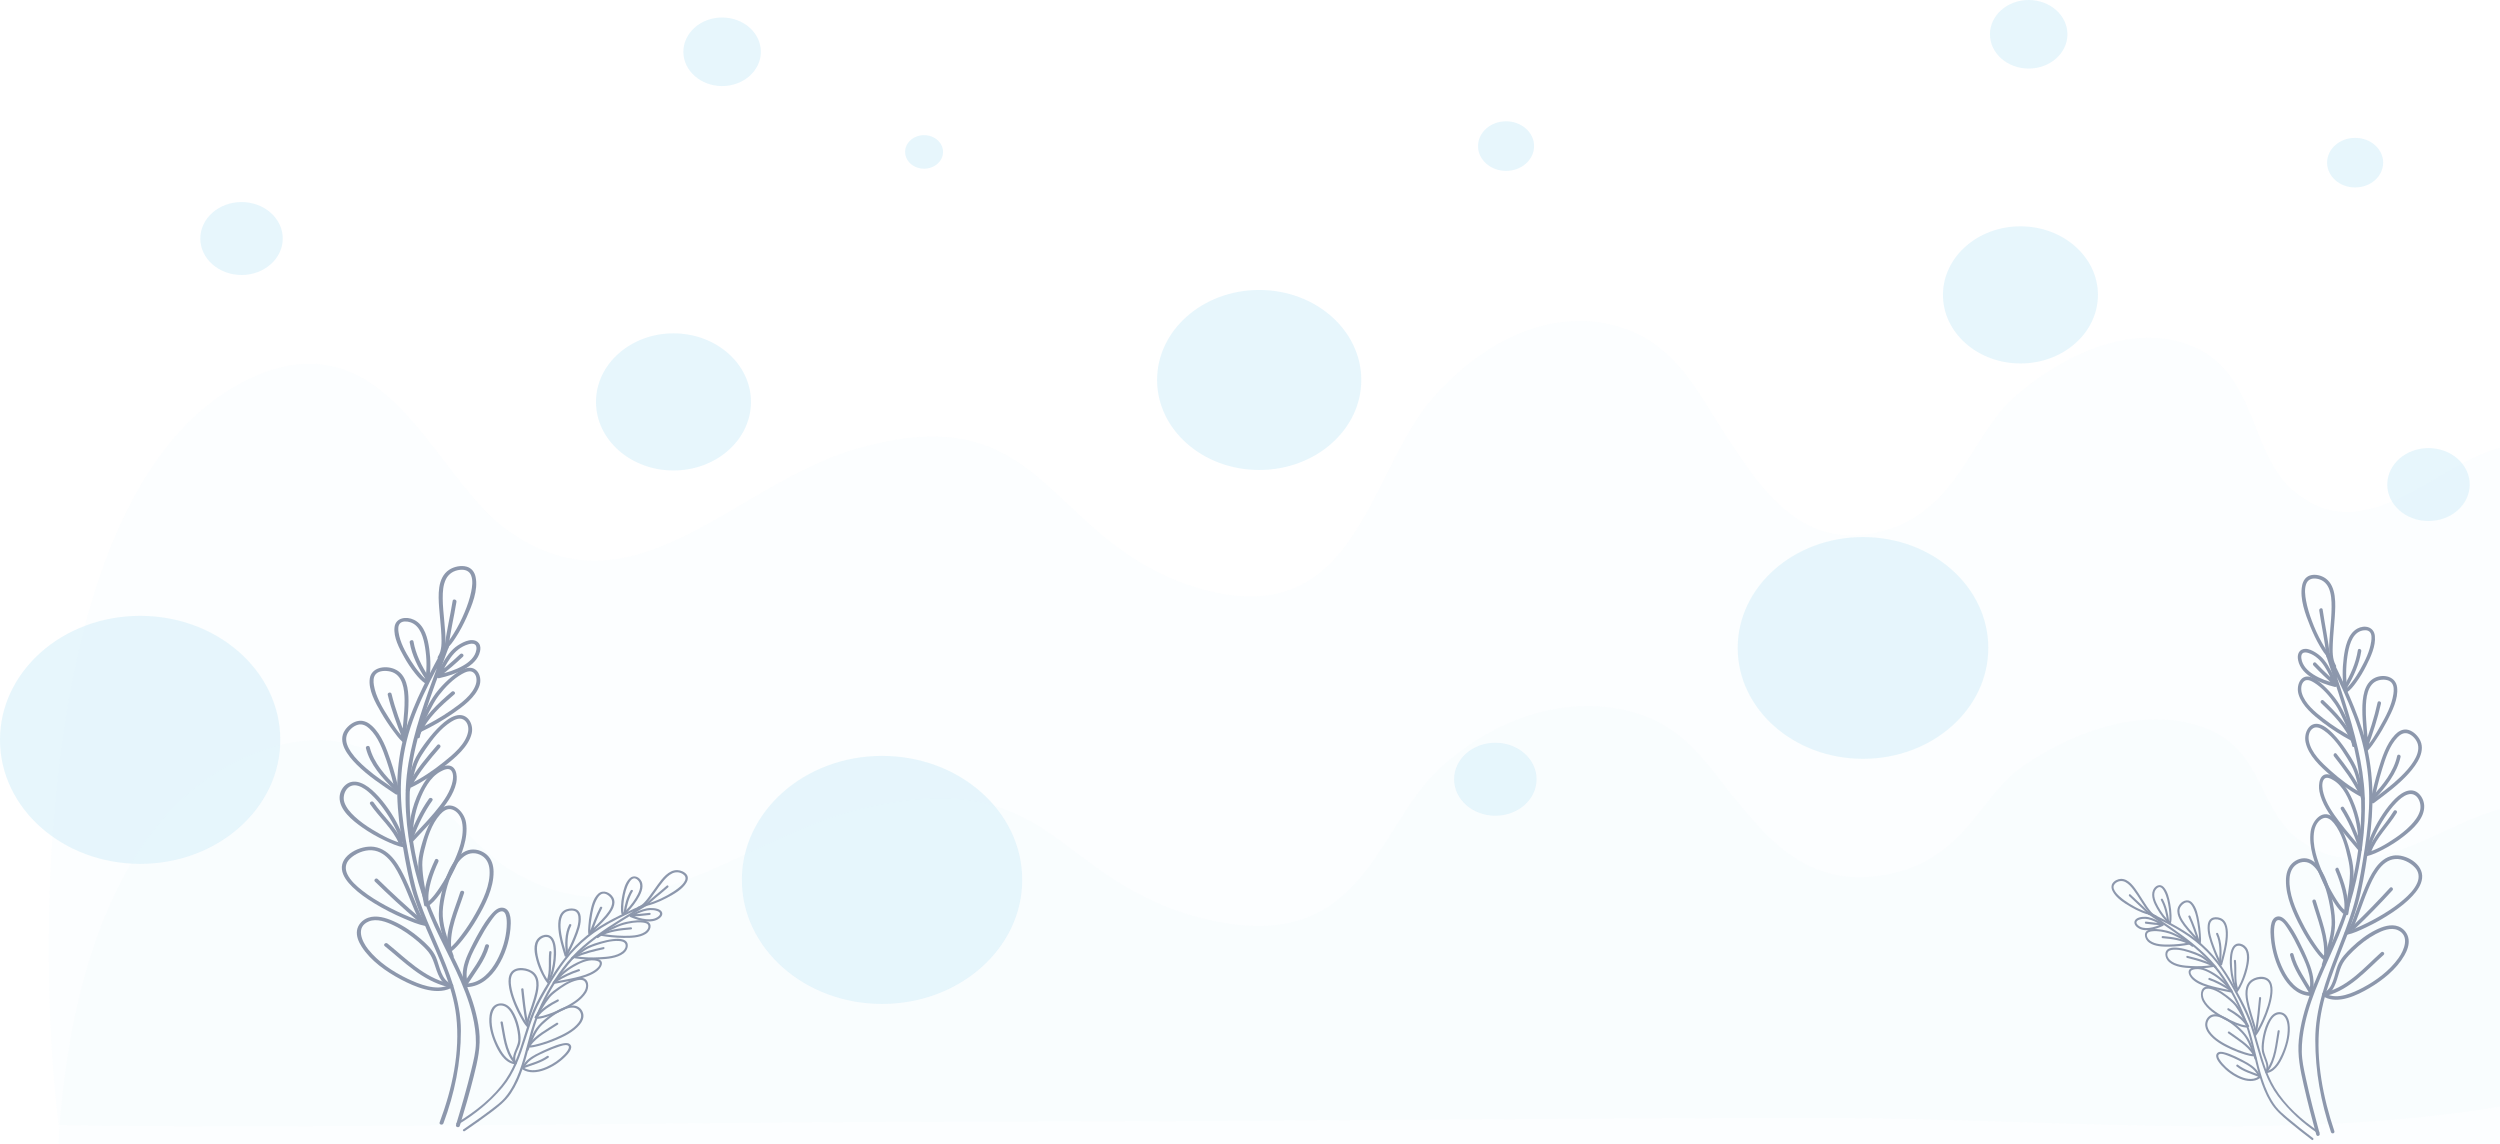 <svg width="745" height="341" viewBox="0 0 745 341" fill="none" xmlns="http://www.w3.org/2000/svg">
<g opacity="0.5">
<g opacity="0.5">
<g opacity="0.3">
<path opacity="0.3" d="M17.49 335.316C10.819 283.04 9.492 137.103 78.844 110.965C114.857 97.896 128.191 138.192 148.197 155.617C186.872 187.201 217.549 144.727 254.898 133.836C310.917 117.5 310.917 158.885 353.601 174.132C404.284 191.557 406.947 141.459 426.963 118.589C437.634 106.609 453.641 94.629 473.646 95.718C498.988 97.896 505.66 117.5 516.331 132.747C527.002 149.083 540.336 166.508 565.678 156.707C583.021 149.083 587.02 132.747 597.691 120.767C609.698 108.787 633.703 94.629 653.709 103.342C673.715 112.054 669.716 137.103 685.723 147.994C716.4 169.775 745.74 104.431 772.418 147.994C787.089 173.043 784.426 220.962 785.752 249.278C785.752 266.704 783.089 284.129 784.416 300.465C785.752 320.069 787.079 321.158 761.737 326.603C691.048 341.85 616.36 333.138 542.999 333.138C461.639 333.138 378.943 334.227 296.256 334.227C202.879 334.227 110.848 336.405 17.49 335.316Z" fill="#77CCEE"/>
</g>
<g opacity="0.3">
<path opacity="0.3" d="M19.847 401.757C13.175 360.021 11.848 243.511 81.201 222.643C117.213 212.209 130.547 244.38 150.553 258.292C189.229 283.507 219.906 249.597 257.255 240.902C313.273 227.86 313.273 260.9 355.958 273.073C406.641 286.985 409.303 246.988 429.319 228.729C439.99 219.165 455.997 209.601 476.003 210.47C501.344 212.209 508.016 227.86 518.687 240.033C529.359 253.075 542.692 266.987 568.034 259.161C585.377 253.075 589.376 240.033 600.047 230.468C612.055 220.904 636.06 209.601 656.066 216.557C676.072 223.512 672.072 243.511 688.079 252.205C718.756 269.595 748.097 217.426 774.775 252.205C789.445 272.204 786.782 310.461 788.109 333.067C788.109 346.979 785.446 360.891 786.772 373.933C788.109 389.584 789.435 390.453 764.094 394.801C693.405 406.973 618.717 400.018 545.355 400.018C463.995 400.018 381.299 400.887 298.613 400.887C205.235 400.887 113.204 402.626 19.847 401.757Z" fill="#77CCEE"/>
</g>
<path opacity="0.7" d="M375.237 140.053C392.04 140.053 405.662 128.045 405.662 113.232C405.662 98.419 392.04 86.411 375.237 86.411C358.434 86.411 344.813 98.419 344.813 113.232C344.813 128.045 358.434 140.053 375.237 140.053Z" fill="#77CCEE"/>
<path opacity="0.7" d="M602.093 108.312C614.846 108.312 625.184 99.163 625.184 87.879C625.184 76.594 614.846 67.446 602.093 67.446C589.34 67.446 579.002 76.594 579.002 87.879C579.002 99.163 589.34 108.312 602.093 108.312Z" fill="#77CCEE"/>
<path opacity="0.7" d="M200.698 140.204C213.451 140.204 223.789 131.056 223.789 119.771C223.789 108.487 213.451 99.338 200.698 99.338C187.945 99.338 177.606 108.487 177.606 119.771C177.606 131.056 187.945 140.204 200.698 140.204Z" fill="#77CCEE"/>
<path opacity="0.7" d="M604.55 20.433C610.926 20.433 616.095 15.859 616.095 10.216C616.095 4.574 610.926 0 604.55 0C598.173 0 593.004 4.574 593.004 10.216C593.004 15.859 598.173 20.433 604.55 20.433Z" fill="#77CCEE"/>
<path opacity="0.7" d="M215.191 25.65C221.568 25.65 226.737 21.076 226.737 15.433C226.737 9.791 221.568 5.217 215.191 5.217C208.815 5.217 203.645 9.791 203.645 15.433C203.645 21.076 208.815 25.65 215.191 25.65Z" fill="#77CCEE"/>
<path opacity="0.7" d="M555.173 226.127C575.795 226.127 592.513 211.334 592.513 193.086C592.513 174.839 575.795 160.046 555.173 160.046C534.552 160.046 517.834 174.839 517.834 193.086C517.834 211.334 534.552 226.127 555.173 226.127Z" fill="#77CCEE"/>
<path opacity="0.7" d="M445.613 243.082C452.396 243.082 457.895 238.216 457.895 232.213C457.895 226.21 452.396 221.344 445.613 221.344C438.829 221.344 433.33 226.21 433.33 232.213C433.33 238.216 438.829 243.082 445.613 243.082Z" fill="#77CCEE"/>
<path opacity="0.7" d="M723.691 155.264C730.474 155.264 735.973 150.398 735.973 144.395C735.973 138.393 730.474 133.527 723.691 133.527C716.907 133.527 711.408 138.393 711.408 144.395C711.408 150.398 716.907 155.264 723.691 155.264Z" fill="#77CCEE"/>
<path opacity="0.7" d="M71.976 81.949C78.76 81.949 84.259 77.083 84.259 71.08C84.259 65.078 78.76 60.212 71.976 60.212C65.193 60.212 59.694 65.078 59.694 71.08C59.694 77.083 65.193 81.949 71.976 81.949Z" fill="#77CCEE"/>
<path opacity="0.7" d="M448.806 50.926C453.419 50.926 457.158 47.617 457.158 43.535C457.158 39.453 453.419 36.144 448.806 36.144C444.193 36.144 440.454 39.453 440.454 43.535C440.454 47.617 444.193 50.926 448.806 50.926Z" fill="#77CCEE"/>
<path opacity="0.7" d="M701.828 55.864C706.44 55.864 710.18 52.555 710.18 48.474C710.18 44.392 706.44 41.083 701.828 41.083C697.215 41.083 693.476 44.392 693.476 48.474C693.476 52.555 697.215 55.864 701.828 55.864Z" fill="#77CCEE"/>
<path opacity="0.7" d="M275.376 50.274C278.496 50.274 281.026 48.035 281.026 45.274C281.026 42.513 278.496 40.275 275.376 40.275C272.255 40.275 269.726 42.513 269.726 45.274C269.726 48.035 272.255 50.274 275.376 50.274Z" fill="#77CCEE"/>
<path opacity="0.7" d="M262.848 299.163C285.912 299.163 304.608 282.619 304.608 262.21C304.608 241.802 285.912 225.257 262.848 225.257C239.784 225.257 221.087 241.802 221.087 262.21C221.087 282.619 239.784 299.163 262.848 299.163Z" fill="#77CCEE"/>
<path opacity="0.7" d="M41.761 257.428C64.825 257.428 83.522 240.884 83.522 220.475C83.522 200.066 64.825 183.522 41.761 183.522C18.697 183.522 0 200.066 0 220.475C0 240.884 18.697 257.428 41.761 257.428Z" fill="#77CCEE"/>
</g>
<path d="M132.139 334.767C135.493 325.794 137.348 316.69 137.348 307.178C137.339 298.031 133.807 289.484 130.18 281.12C128.325 276.842 126.432 272.573 124.933 268.173C123.35 263.539 122.488 258.774 121.598 254.001C120.633 248.836 119.808 243.636 119.536 238.402C119.264 233.142 119.686 227.951 120.745 222.778C122.966 211.874 128.7 201.901 133.994 192.059C133.638 191.92 133.282 191.78 132.926 191.641C129.506 201.214 125.645 210.674 123.181 220.508C122.029 225.116 121.176 229.803 120.942 234.533C120.698 239.472 121.026 244.419 121.719 249.314C123.041 258.583 125.58 267.539 129.525 276.129C133.535 284.841 138.595 293.336 140.815 302.648C141.452 305.318 141.855 308.048 141.818 310.787C141.78 313.499 141.106 316.117 140.469 318.751C139.129 324.29 137.536 329.768 135.887 335.228C135.681 335.906 136.814 336.193 137.02 335.515C138.501 330.628 139.934 325.724 141.171 320.786C142.324 316.221 143.336 311.847 142.792 307.135C141.724 297.849 137.189 289.328 133.094 280.937C130.977 276.599 128.897 272.225 127.276 267.695C125.674 263.217 124.559 258.566 123.659 253.931C121.776 244.132 121.41 234.22 123.462 224.421C125.795 213.283 130.209 202.649 134.05 191.911C134.256 191.328 133.282 190.937 132.982 191.494C128.288 200.232 123.322 209.005 120.595 218.491C117.784 228.29 117.897 238.289 119.433 248.262C120.211 253.349 121.064 258.513 122.319 263.513C123.453 268.017 125.186 272.382 127.013 276.677C130.621 285.154 134.922 293.701 135.962 302.866C137.161 313.534 134.762 324.42 131.014 334.463C130.761 335.141 131.886 335.428 132.139 334.767Z" fill="#19305A"/>
<path d="M139.335 292.667C138.164 288.424 140.796 283.859 142.783 280.155C143.785 278.285 144.844 276.442 146.09 274.703C146.793 273.721 147.889 271.921 149.239 271.608C151.291 271.13 151.047 275.338 150.982 276.294C150.766 279.711 149.698 283.181 148.049 286.224C146.297 289.45 143.429 292.867 139.222 293.084C138.473 293.127 138.463 294.214 139.222 294.171C143.317 293.953 146.343 291.136 148.32 288.024C150.447 284.676 151.731 280.755 152.106 276.886C152.275 275.147 152.574 271.043 149.998 270.521C148.62 270.243 147.458 271.295 146.653 272.173C145.135 273.816 143.963 275.738 142.867 277.633C141.612 279.807 140.459 282.05 139.438 284.328C138.229 287.024 137.405 290.067 138.201 292.954C138.388 293.632 139.522 293.345 139.335 292.667Z" fill="#19305A"/>
<path d="M139.316 293.371C141.658 289.693 144.526 286.259 145.716 282.059C145.903 281.381 144.779 281.094 144.582 281.772C143.42 285.876 140.59 289.232 138.304 292.823C137.929 293.423 138.941 293.971 139.316 293.371Z" fill="#19305A"/>
<path d="M133.629 293.623C129.927 295.336 124.849 293.275 121.523 291.693C117.081 289.589 112.715 286.65 109.726 282.902C107.814 280.503 105.903 276.251 109.904 274.59C112.256 273.616 115.179 274.729 117.287 275.746C119.995 277.042 122.469 278.781 124.699 280.711C125.739 281.615 126.76 282.581 127.632 283.641C128.503 284.719 128.99 285.937 129.431 287.206C130.33 289.806 131.164 293.31 134.35 294.24C135.071 294.449 135.381 293.406 134.659 293.188C131.427 292.241 130.996 287.693 129.909 285.198C128.953 283.007 127.098 281.259 125.242 279.685C122.863 277.659 120.201 275.816 117.287 274.52C115.02 273.512 112.19 272.616 109.707 273.486C107.993 274.086 106.653 275.546 106.39 277.233C106.119 278.972 106.868 280.702 107.814 282.172C110.485 286.311 115.029 289.536 119.48 291.884C123.509 294.006 129.628 296.675 134.228 294.545C134.893 294.249 134.303 293.31 133.629 293.623Z" fill="#19305A"/>
<path d="M133.675 293.041C126.245 291.189 121.073 285.719 115.479 281.181C114.917 280.72 114.083 281.485 114.655 281.946C120.408 286.606 125.73 292.171 133.366 294.084C134.097 294.275 134.406 293.223 133.675 293.041Z" fill="#19305A"/>
<path d="M135.156 284.763C133.844 280.946 132.167 277.051 131.942 272.999C131.839 271.156 132.129 269.277 132.485 267.469C132.944 265.13 133.591 262.809 134.537 260.6C135.371 258.644 136.496 256.505 138.323 255.174C139.916 254.009 141.893 253.966 143.589 255.001C145.125 255.94 145.781 257.574 145.884 259.226C146.184 263.687 143.907 268.304 141.752 272.164C140.478 274.451 139.044 276.659 137.442 278.755C136.364 280.155 135.193 281.711 133.703 282.763C133.113 283.181 133.694 284.128 134.294 283.702C135.699 282.711 136.805 281.372 137.854 280.068C139.438 278.094 140.853 275.99 142.127 273.834C144.61 269.625 147.149 264.652 147.084 259.748C147.065 257.948 146.559 256.07 145.135 254.766C143.71 253.462 141.527 252.792 139.578 253.34C137.442 253.94 135.943 255.714 134.875 257.435C133.488 259.67 132.598 262.174 131.942 264.669C131.295 267.112 130.808 269.669 130.771 272.19C130.705 276.599 132.617 280.911 134.041 285.041C134.256 285.711 135.39 285.432 135.156 284.763Z" fill="#19305A"/>
<path d="M134.481 282.659C133.91 276.938 136.58 271.477 138.295 266.113C138.51 265.443 137.376 265.156 137.161 265.826C135.418 271.286 132.729 276.842 133.31 282.659C133.385 283.346 134.556 283.354 134.481 282.659Z" fill="#19305A"/>
<path d="M127.156 274.92C125.375 274.581 123.642 273.894 121.983 273.216C119.547 272.216 117.186 271.086 114.89 269.843C112.464 268.53 110.102 267.078 107.957 265.391C106.223 264.026 104.434 262.435 103.497 260.47C102.738 258.87 102.925 257.226 104.246 255.94C105.848 254.375 108.463 253.227 110.815 253.383C115.574 253.696 118.198 259.026 119.847 262.513C121.018 265 121.983 267.565 123.042 270.086C123.792 271.886 124.532 273.842 125.881 275.347C126.359 275.886 127.184 275.112 126.706 274.581C125.403 273.121 124.719 271.121 123.998 269.382C123.014 266.999 122.086 264.591 120.99 262.243C119.201 258.409 116.483 253.088 111.47 252.357C107.451 251.775 101.36 254.783 101.894 259.105C102.138 261.122 103.572 262.878 105.033 264.313C106.973 266.217 109.278 267.799 111.63 269.234C114.431 270.938 117.373 272.434 120.409 273.729C122.471 274.607 124.626 275.538 126.856 275.964C127.577 276.112 127.896 275.06 127.156 274.92Z" fill="#19305A"/>
<path d="M125.271 273.608C120.876 269.869 116.66 265.973 112.565 261.956C112.05 261.443 111.216 262.217 111.74 262.722C115.835 266.739 120.052 270.643 124.446 274.373C124.999 274.851 125.823 274.086 125.271 273.608Z" fill="#19305A"/>
<path d="M127.529 269.434C126.863 265.547 125.917 261.67 125.842 257.722C125.814 256.244 126.105 254.775 126.451 253.34C127.313 249.732 128.569 245.601 131.164 242.706C132.036 241.741 133.301 240.75 134.744 241.237C136.411 241.793 137.358 243.428 137.676 244.949C138.548 249.149 136.608 253.896 134.847 257.687C133.778 259.991 132.523 262.243 131.099 264.382C130.059 265.939 128.925 267.565 127.426 268.791C126.863 269.251 127.688 270.017 128.25 269.556C129.674 268.391 130.771 266.869 131.783 265.4C133.226 263.313 134.472 261.104 135.568 258.835C137.564 254.696 139.607 249.749 138.876 245.123C138.407 242.15 135.25 238.533 131.801 240.672C130.209 241.663 129.15 243.332 128.316 244.88C127.266 246.836 126.47 248.932 125.852 251.036C125.28 252.949 124.774 254.957 124.671 256.948C124.446 261.209 125.683 265.547 126.395 269.73C126.517 270.417 127.641 270.121 127.529 269.434Z" fill="#19305A"/>
<path d="M127.782 269.104C127.444 266.973 127.838 264.782 128.4 262.713C128.962 260.678 129.731 258.705 130.64 256.783C130.939 256.148 129.927 255.592 129.628 256.235C127.735 260.278 125.945 264.921 126.648 269.399C126.76 270.086 127.894 269.791 127.782 269.104Z" fill="#19305A"/>
<path d="M120.689 251.505C117.222 250.818 113.858 248.966 110.935 247.193C109.061 246.054 107.271 244.793 105.688 243.315C104.404 242.115 103.158 240.706 102.614 239.063C101.836 236.672 103.561 233.272 106.662 234.159C108.152 234.585 109.417 235.62 110.494 236.62C111.9 237.924 113.118 239.385 114.233 240.915C115.47 242.61 116.575 244.393 117.512 246.254C118.168 247.54 118.88 248.975 119.04 250.401C119.115 251.088 120.286 251.097 120.211 250.401C120.052 249.001 119.461 247.662 118.852 246.384C117.99 244.575 116.959 242.837 115.807 241.176C114.617 239.454 113.305 237.793 111.797 236.307C110.569 235.098 109.164 233.924 107.487 233.29C106.194 232.794 104.732 232.751 103.532 233.498C102.136 234.368 101.265 235.959 101.199 237.507C101.04 241.324 105.022 244.515 107.974 246.593C110.101 248.097 112.396 249.401 114.776 250.514C116.538 251.34 118.421 252.166 120.361 252.557C121.11 252.705 121.429 251.653 120.689 251.505Z" fill="#19305A"/>
<path d="M120.023 251.166C118.159 246.567 114.102 243.176 111.319 239.089C110.916 238.498 109.904 239.046 110.307 239.637C113.024 243.628 117.081 246.975 118.899 251.453C119.161 252.105 120.295 251.818 120.023 251.166Z" fill="#19305A"/>
<path d="M123.087 250.575C122.881 246.549 123.509 242.41 124.98 238.619C126.208 235.463 128.044 231.646 131.314 229.907C132.139 229.464 133.694 228.69 134.462 229.612C135.353 230.672 134.987 232.603 134.631 233.785C133.685 236.898 131.511 239.698 129.393 242.219C127.079 244.984 124.512 247.54 122.075 250.201C121.588 250.731 122.413 251.505 122.9 250.966C125.421 248.21 128.072 245.558 130.462 242.697C132.757 239.932 135.212 236.785 135.962 233.29C136.44 231.029 135.924 227.447 132.57 228.229C128.784 229.116 126.498 232.707 124.98 235.759C122.694 240.358 121.644 245.523 121.907 250.584C121.954 251.27 123.125 251.279 123.087 250.575Z" fill="#19305A"/>
<path d="M123.181 249.532C124.652 245.688 126.423 241.984 128.84 238.567C129.253 237.985 128.241 237.437 127.829 238.02C125.355 241.515 123.546 245.315 122.047 249.245C121.804 249.905 122.928 250.184 123.181 249.532Z" fill="#19305A"/>
<path d="M118.489 235.768C115.275 233.594 112.033 231.464 109.119 228.933C107.451 227.481 105.83 225.916 104.612 224.117C103.656 222.699 102.822 220.952 103.291 219.247C103.684 217.813 105.146 216.361 106.711 215.961C108.004 215.63 109.166 216.274 110.056 217.108C112.717 219.587 114.047 223.386 115.172 226.629C116.287 229.82 117.111 233.072 117.936 236.333C118.105 237.011 119.238 236.724 119.07 236.046C118.273 232.907 117.486 229.768 116.427 226.699C115.219 223.16 113.776 219.039 110.88 216.335C109.859 215.378 108.519 214.648 107.029 214.804C105.324 214.978 103.769 216.204 102.86 217.5C100.358 221.065 103.694 225.238 106.27 227.821C109.7 231.264 113.841 233.959 117.898 236.698C118.507 237.124 119.098 236.176 118.489 235.768Z" fill="#19305A"/>
<path d="M118.412 234.707C114.926 231.298 111.338 227.36 110.176 222.665C110.007 221.986 108.883 222.273 109.042 222.951C110.241 227.829 113.961 231.925 117.578 235.472C118.103 235.985 118.937 235.22 118.412 234.707Z" fill="#19305A"/>
<path d="M122.104 235.602C123.097 232.629 123.369 229.473 124.774 226.612C125.346 225.438 126.086 224.325 126.835 223.238C128.869 220.291 131.277 217.074 134.453 215.091C135.456 214.465 136.861 213.77 138.051 214.404C139.382 215.109 139.738 216.761 139.494 218.056C138.81 221.717 135.1 224.777 132.232 227.081C129.112 229.586 125.655 231.942 121.982 233.716C121.316 234.037 121.907 234.976 122.572 234.655C126.114 232.942 129.431 230.681 132.476 228.307C135.671 225.821 139.616 222.551 140.562 218.587C141.227 215.813 139.335 212.248 135.802 213.257C134.106 213.744 132.654 214.917 131.408 216.065C129.852 217.5 128.484 219.108 127.22 220.76C126.039 222.308 124.905 223.908 123.987 225.603C122.338 228.673 122.038 232.081 120.96 235.324C120.754 235.985 121.879 236.272 122.104 235.602Z" fill="#19305A"/>
<path d="M122.731 234.168C124.915 230.02 128.035 226.36 131.136 222.778C131.605 222.238 130.78 221.465 130.312 222.012C127.145 225.664 123.949 229.386 121.719 233.62C121.391 234.246 122.403 234.794 122.731 234.168Z" fill="#19305A"/>
<path d="M120.736 220.291C118.721 218.5 117.203 216.004 115.798 213.796C113.924 210.866 111.984 207.596 111.422 204.188C111.244 203.084 111.178 201.701 112.05 200.814C113.062 199.797 115.011 199.806 116.341 200.127C120.145 201.058 120.529 205.597 120.567 208.596C120.595 210.779 120.398 212.97 120.192 215.143C120.042 216.761 119.799 218.43 119.948 220.056C120.333 220.004 120.717 219.96 121.101 219.908C119.396 215.596 117.765 211.248 116.678 206.762C116.51 206.083 115.385 206.37 115.545 207.049C116.631 211.535 118.262 215.882 119.967 220.195C120.183 220.726 121.176 220.708 121.12 220.047C120.979 218.456 121.213 216.822 121.354 215.23C121.551 213.091 121.747 210.953 121.738 208.805C121.719 205.492 121.279 200.893 117.512 199.354C114.645 198.18 110.644 198.954 110.194 202.214C109.726 205.631 111.853 209.37 113.53 212.274C114.636 214.187 115.854 216.039 117.184 217.821C118.009 218.926 118.852 220.117 119.911 221.047C120.445 221.543 121.279 220.778 120.736 220.291Z" fill="#19305A"/>
<path d="M125.111 219.621C125.542 217.013 126.629 214.535 127.857 212.17C128.737 210.474 129.628 208.701 130.818 207.162C132.654 204.797 134.987 202.362 137.695 200.84C138.604 200.327 140.028 199.649 141.012 200.362C142.108 201.162 142.164 202.771 141.808 203.901C140.796 207.101 137.348 209.605 134.603 211.526C131.558 213.657 128.278 215.526 124.886 217.152C124.221 217.474 124.811 218.413 125.477 218.091C128.794 216.5 132.008 214.665 135.006 212.596C138.051 210.492 141.677 207.84 142.886 204.336C143.748 201.832 142.361 198.267 138.969 199.119C137.33 199.528 135.896 200.606 134.65 201.623C133.263 202.762 131.998 204.031 130.836 205.37C129.478 206.927 128.466 208.631 127.482 210.413C125.945 213.213 124.502 216.196 123.978 219.326C123.865 220.021 124.989 220.317 125.111 219.621Z" fill="#19305A"/>
<path d="M125.271 218.717C127.369 213.987 131.436 210.309 135.418 206.909C135.971 206.431 135.146 205.666 134.594 206.144C130.433 209.692 126.329 213.518 124.137 218.439C123.856 219.074 124.989 219.36 125.271 218.717Z" fill="#19305A"/>
<path d="M127.482 202.788C126.536 202.24 125.777 201.38 125.093 200.58C124.099 199.414 123.219 198.162 122.413 196.876C120.81 194.319 119.227 191.441 118.777 188.476C118.646 187.633 118.552 186.485 119.19 185.781C119.892 184.998 121.345 185.138 122.263 185.433C125.355 186.407 126.254 190.346 126.676 192.946C127.219 196.241 127.276 199.832 126.62 203.127C126.479 203.814 127.613 204.101 127.754 203.414C128.409 200.154 128.381 196.684 127.922 193.406C127.501 190.381 126.601 186.268 123.378 184.703C120.989 183.546 117.887 184.129 117.569 186.903C117.222 189.92 118.974 193.198 120.426 195.789C121.391 197.519 122.497 199.197 123.762 200.754C124.652 201.849 125.627 203.014 126.901 203.745C127.538 204.092 128.128 203.153 127.482 202.788Z" fill="#19305A"/>
<path d="M127.81 201.788C125.664 198.519 123.874 194.954 123.219 191.154C123.097 190.467 121.972 190.754 122.085 191.441C122.759 195.328 124.605 198.997 126.798 202.336C127.191 202.936 128.203 202.388 127.81 201.788Z" fill="#19305A"/>
<path d="M131.155 201.562C132.973 197.91 135.025 193.337 139.541 192.007C140.15 191.824 140.984 191.667 141.537 192.067C142.024 192.424 142.043 193.111 141.958 193.624C141.63 195.754 139.859 197.293 137.985 198.371C135.709 199.675 133.123 200.467 130.536 201.049C130.78 201.18 131.014 201.301 131.258 201.432C131.239 201.336 131.23 201.24 131.211 201.145C131.164 201.319 131.108 201.501 131.061 201.675C133.441 199.762 135.755 197.78 137.957 195.693C138.482 195.189 137.658 194.424 137.133 194.928C135.802 196.189 134.434 197.415 133.029 198.606C132.345 199.188 131.651 199.762 130.958 200.327C130.677 200.554 130.19 200.814 130.087 201.145C130.03 201.327 130.105 201.536 130.134 201.719C130.18 202.014 130.574 202.162 130.855 202.101C133.432 201.519 136.008 200.719 138.304 199.467C140.506 198.258 142.511 196.545 143.045 194.137C143.223 193.346 143.233 192.441 142.745 191.737C142.286 191.067 141.48 190.754 140.656 190.746C139.438 190.737 138.257 191.267 137.236 191.841C136.158 192.45 135.221 193.163 134.416 194.067C132.56 196.137 131.352 198.597 130.152 201.023C129.834 201.64 130.846 202.197 131.155 201.562Z" fill="#19305A"/>
<path d="M131.52 196.232C132.448 194.841 132.663 193.128 132.729 191.52C132.813 189.355 132.588 187.19 132.392 185.042C132.186 182.807 131.942 180.573 131.933 178.33C131.923 176.417 132.017 174.33 132.907 172.565C133.722 170.956 135.24 169.982 137.142 169.809C138.613 169.669 139.869 170.13 140.394 171.478C140.984 173.008 140.721 174.834 140.403 176.391C139.981 178.443 139.288 180.451 138.482 182.399C137.564 184.616 136.468 186.79 135.175 188.85C134.322 190.207 133.385 191.746 132.017 192.728C131.417 193.154 132.26 193.919 132.841 193.493C134.097 192.589 135.006 191.198 135.821 189.954C137.058 188.059 138.098 186.059 139.026 184.025C140.647 180.425 142.558 175.886 141.724 171.913C141.443 170.556 140.618 169.33 139.138 168.887C137.433 168.383 135.287 168.843 133.853 169.791C130.227 172.2 130.621 177.512 130.864 181.129C131.052 183.851 131.417 186.555 131.53 189.285C131.614 191.372 131.726 193.841 130.499 195.684C130.115 196.276 131.127 196.823 131.52 196.232Z" fill="#19305A"/>
<path d="M133.638 193.024C134.172 188.424 135.287 183.903 136.027 179.329C136.14 178.643 135.006 178.347 134.893 179.043C134.135 183.712 133.01 188.329 132.457 193.033C132.392 193.711 133.563 193.711 133.638 193.024Z" fill="#19305A"/>
<path d="M694.629 337.375C691.617 328.402 689.951 319.299 689.951 309.787C689.959 300.64 693.131 292.093 696.388 283.728C698.054 279.45 699.754 275.181 701.1 270.782C702.522 266.147 703.296 261.383 704.095 256.609C704.962 251.444 705.703 246.245 705.947 241.011C706.191 235.75 705.812 230.559 704.861 225.386C702.867 214.483 697.717 204.51 692.963 194.667C693.283 194.528 693.603 194.389 693.922 194.25C696.994 203.823 700.46 213.283 702.673 223.117C703.708 227.725 704.474 232.411 704.684 237.141C704.903 242.08 704.609 247.027 703.986 251.923C702.8 261.191 700.519 270.147 696.977 278.738C693.375 287.45 688.832 295.945 686.837 305.257C686.265 307.926 685.903 310.656 685.937 313.395C685.971 316.108 686.577 318.725 687.149 321.36C688.352 326.898 689.782 332.376 691.263 337.836C691.449 338.515 690.43 338.801 690.245 338.123C688.916 333.237 687.628 328.333 686.518 323.394C685.483 318.829 684.574 314.456 685.062 309.743C686.021 300.457 690.094 291.936 693.771 283.546C695.673 279.207 697.541 274.834 698.996 270.304C700.435 265.826 701.436 261.174 702.244 256.54C703.935 246.741 704.264 236.828 702.421 227.029C700.326 215.891 696.363 205.257 692.913 194.519C692.728 193.937 693.603 193.546 693.872 194.102C698.087 202.84 702.547 211.613 704.996 221.099C707.52 230.899 707.419 240.898 706.039 250.871C705.341 255.957 704.575 261.122 703.447 266.121C702.429 270.625 700.873 274.99 699.232 279.285C695.992 287.763 692.13 296.31 691.196 305.474C690.119 316.143 692.273 327.029 695.639 337.071C695.866 337.749 694.856 338.036 694.629 337.375Z" fill="#19305A"/>
<path d="M688.167 295.275C689.219 291.032 686.854 286.467 685.07 282.763C684.17 280.894 683.219 279.051 682.1 277.312C681.469 276.329 680.485 274.529 679.273 274.216C677.43 273.738 677.649 277.946 677.708 278.903C677.901 282.32 678.861 285.789 680.342 288.832C681.915 292.058 684.49 295.475 688.268 295.692C688.941 295.736 688.949 296.823 688.268 296.779C684.591 296.562 681.873 293.745 680.097 290.632C678.187 287.285 677.035 283.363 676.698 279.494C676.547 277.755 676.277 273.651 678.591 273.129C679.828 272.851 680.872 273.903 681.595 274.781C682.958 276.425 684.01 278.346 684.995 280.242C686.122 282.415 687.157 284.659 688.074 286.937C689.16 289.632 689.9 292.675 689.185 295.562C689.017 296.24 687.999 295.953 688.167 295.275Z" fill="#19305A"/>
<path d="M688.184 295.979C686.08 292.301 683.505 288.867 682.437 284.667C682.268 283.989 683.278 283.702 683.455 284.38C684.498 288.484 687.039 291.841 689.092 295.432C689.429 296.032 688.52 296.579 688.184 295.979Z" fill="#19305A"/>
<path d="M693.291 296.231C696.615 297.944 701.176 295.884 704.163 294.301C708.151 292.197 712.072 289.258 714.756 285.511C716.473 283.111 718.189 278.859 714.596 277.198C712.484 276.225 709.859 277.338 707.966 278.355C705.534 279.65 703.313 281.389 701.31 283.32C700.376 284.224 699.459 285.189 698.676 286.25C697.894 287.328 697.456 288.545 697.061 289.815C696.253 292.414 695.504 295.918 692.643 296.849C691.995 297.057 691.718 296.014 692.366 295.797C695.269 294.849 695.656 290.302 696.632 287.806C697.49 285.615 699.156 283.867 700.822 282.294C702.959 280.268 705.349 278.424 707.966 277.129C710.002 276.12 712.543 275.225 714.773 276.094C716.313 276.694 717.516 278.155 717.752 279.842C717.996 281.581 717.323 283.311 716.473 284.78C714.075 288.919 709.994 292.145 705.997 294.493C702.379 296.614 696.884 299.283 692.753 297.153C692.155 296.858 692.685 295.918 693.291 296.231Z" fill="#19305A"/>
<path d="M693.249 295.649C699.922 293.797 704.567 288.328 709.59 283.789C710.095 283.328 710.844 284.094 710.33 284.554C705.164 289.215 700.385 294.779 693.527 296.692C692.871 296.884 692.593 295.832 693.249 295.649Z" fill="#19305A"/>
<path d="M691.92 287.371C693.098 283.554 694.604 279.659 694.806 275.607C694.898 273.764 694.638 271.886 694.318 270.077C693.906 267.739 693.325 265.417 692.475 263.208C691.726 261.252 690.716 259.113 689.076 257.783C687.645 256.618 685.87 256.574 684.347 257.609C682.967 258.548 682.378 260.183 682.285 261.835C682.016 266.295 684.061 270.912 685.996 274.773C687.14 277.059 688.428 279.268 689.867 281.363C690.834 282.763 691.886 284.32 693.224 285.372C693.754 285.789 693.232 286.737 692.694 286.311C691.432 285.319 690.439 283.98 689.496 282.676C688.074 280.702 686.804 278.598 685.659 276.442C683.43 272.234 681.149 267.26 681.208 262.356C681.225 260.557 681.679 258.678 682.958 257.374C684.237 256.07 686.198 255.401 687.948 255.948C689.867 256.548 691.213 258.322 692.172 260.044C693.417 262.278 694.217 264.782 694.806 267.278C695.386 269.721 695.824 272.277 695.858 274.799C695.917 279.207 694.2 283.52 692.921 287.65C692.727 288.319 691.709 288.041 691.92 287.371Z" fill="#19305A"/>
<path d="M692.526 285.267C693.039 279.546 690.641 274.086 689.101 268.721C688.907 268.052 689.926 267.765 690.119 268.434C691.684 273.894 694.099 279.45 693.577 285.267C693.51 285.954 692.458 285.963 692.526 285.267Z" fill="#19305A"/>
<path d="M699.104 277.529C700.703 277.19 702.26 276.503 703.749 275.825C705.937 274.825 708.057 273.694 710.119 272.451C712.298 271.138 714.418 269.686 716.345 267.999C717.902 266.634 719.509 265.043 720.35 263.078C721.032 261.478 720.864 259.835 719.677 258.548C718.238 256.983 715.891 255.835 713.779 255.992C709.504 256.305 707.148 261.635 705.667 265.121C704.616 267.608 703.749 270.173 702.798 272.695C702.125 274.494 701.46 276.451 700.249 277.955C699.819 278.494 699.079 277.72 699.508 277.19C700.678 275.729 701.292 273.729 701.94 271.99C702.823 269.608 703.656 267.199 704.641 264.852C706.248 261.017 708.688 255.696 713.19 254.966C716.8 254.383 722.269 257.392 721.789 261.713C721.571 263.73 720.283 265.487 718.971 266.921C717.229 268.825 715.159 270.408 713.047 271.843C710.531 273.547 707.889 275.042 705.163 276.338C703.311 277.216 701.376 278.146 699.373 278.572C698.726 278.72 698.439 277.668 699.104 277.529Z" fill="#19305A"/>
<path d="M700.797 276.216C704.743 272.477 708.53 268.582 712.207 264.565C712.67 264.052 713.419 264.826 712.947 265.33C709.27 269.347 705.484 273.251 701.537 276.981C701.041 277.459 700.301 276.694 700.797 276.216Z" fill="#19305A"/>
<path d="M698.769 272.042C699.366 268.156 700.216 264.278 700.284 260.331C700.309 258.852 700.048 257.383 699.737 255.948C698.963 252.34 697.835 248.21 695.504 245.315C694.722 244.349 693.586 243.358 692.29 243.845C690.792 244.402 689.942 246.036 689.656 247.558C688.874 251.757 690.616 256.505 692.197 260.296C693.157 262.6 694.284 264.852 695.563 266.991C696.497 268.547 697.515 270.173 698.862 271.399C699.367 271.86 698.626 272.625 698.121 272.164C696.842 270.999 695.858 269.478 694.949 268.008C693.653 265.921 692.534 263.713 691.55 261.443C689.757 257.305 687.923 252.357 688.579 247.732C689 244.758 691.836 241.141 694.932 243.28C696.363 244.271 697.313 245.941 698.062 247.488C699.005 249.445 699.72 251.54 700.275 253.644C700.789 255.557 701.243 257.566 701.335 259.557C701.537 263.817 700.427 268.156 699.787 272.338C699.678 273.025 698.668 272.729 698.769 272.042Z" fill="#19305A"/>
<path d="M698.542 271.712C698.845 269.582 698.491 267.391 697.987 265.321C697.482 263.287 696.792 261.313 695.976 259.392C695.706 258.757 696.615 258.2 696.884 258.844C698.584 262.887 700.191 267.53 699.56 272.008C699.459 272.695 698.441 272.399 698.542 271.712Z" fill="#19305A"/>
<path d="M704.912 254.114C708.025 253.427 711.046 251.575 713.671 249.801C715.354 248.662 716.961 247.401 718.383 245.923C719.536 244.723 720.655 243.315 721.143 241.671C721.841 239.28 720.293 235.881 717.508 236.768C716.17 237.194 715.034 238.228 714.066 239.228C712.804 240.532 711.71 241.993 710.709 243.523C709.598 245.219 708.606 247.001 707.764 248.862C707.175 250.149 706.536 251.584 706.393 253.009C706.325 253.696 705.273 253.705 705.341 253.009C705.484 251.61 706.014 250.271 706.561 248.992C707.335 247.184 708.261 245.445 709.296 243.784C710.364 242.063 711.542 240.402 712.897 238.915C713.999 237.707 715.261 236.533 716.767 235.898C717.929 235.402 719.241 235.359 720.318 236.107C721.572 236.976 722.355 238.567 722.414 240.115C722.557 243.932 718.98 247.123 716.33 249.201C714.42 250.705 712.358 252.01 710.221 253.123C708.639 253.949 706.948 254.775 705.206 255.166C704.533 255.314 704.247 254.262 704.912 254.114Z" fill="#19305A"/>
<path d="M705.509 253.775C707.183 249.175 710.827 245.784 713.326 241.697C713.688 241.106 714.597 241.654 714.235 242.245C711.795 246.236 708.151 249.584 706.519 254.062C706.283 254.714 705.265 254.427 705.509 253.775Z" fill="#19305A"/>
<path d="M702.757 253.183C702.943 249.158 702.379 245.019 701.058 241.228C699.955 238.072 698.306 234.255 695.37 232.516C694.629 232.072 693.232 231.298 692.542 232.22C691.743 233.281 692.071 235.211 692.391 236.394C693.241 239.506 695.193 242.306 697.095 244.828C699.173 247.593 701.478 250.149 703.666 252.809C704.104 253.34 703.363 254.114 702.926 253.575C700.662 250.818 698.281 248.166 696.135 245.306C694.074 242.541 691.869 239.393 691.196 235.898C690.767 233.637 691.23 230.055 694.242 230.838C697.641 231.725 699.695 235.315 701.058 238.367C703.111 242.967 704.053 248.132 703.818 253.192C703.776 253.879 702.724 253.888 702.757 253.183Z" fill="#19305A"/>
<path d="M702.673 252.14C701.352 248.297 699.762 244.593 697.591 241.176C697.221 240.593 698.13 240.045 698.5 240.628C700.721 244.123 702.345 247.923 703.692 251.853C703.91 252.514 702.901 252.792 702.673 252.14Z" fill="#19305A"/>
<path d="M706.887 238.376C709.773 236.202 712.685 234.072 715.302 231.542C716.799 230.09 718.255 228.525 719.349 226.725C720.207 225.308 720.956 223.56 720.535 221.856C720.182 220.421 718.869 218.969 717.464 218.569C716.303 218.239 715.26 218.882 714.46 219.717C712.071 222.195 710.876 225.995 709.866 229.238C708.865 232.429 708.124 235.681 707.384 238.941C707.232 239.619 706.214 239.332 706.366 238.654C707.081 235.515 707.788 232.377 708.739 229.307C709.824 225.769 711.12 221.647 713.72 218.943C714.637 217.987 715.84 217.256 717.178 217.413C718.71 217.587 720.106 218.813 720.923 220.108C723.169 223.673 720.174 227.847 717.86 230.429C714.78 233.872 711.061 236.568 707.417 239.306C706.871 239.732 706.34 238.785 706.887 238.376Z" fill="#19305A"/>
<path d="M706.956 237.315C710.086 233.907 713.309 229.968 714.352 225.273C714.504 224.595 715.514 224.882 715.371 225.56C714.294 230.438 710.953 234.533 707.705 238.08C707.234 238.593 706.485 237.828 706.956 237.315Z" fill="#19305A"/>
<path d="M703.641 238.211C702.749 235.237 702.505 232.081 701.243 229.22C700.73 228.047 700.065 226.934 699.392 225.847C697.566 222.899 695.403 219.682 692.551 217.7C691.651 217.074 690.388 216.378 689.32 217.013C688.125 217.717 687.805 219.369 688.024 220.665C688.638 224.325 691.97 227.386 694.545 229.69C697.347 232.194 700.452 234.55 703.75 236.324C704.348 236.646 703.818 237.585 703.22 237.263C700.04 235.55 697.061 233.29 694.326 230.916C691.457 228.429 687.915 225.16 687.065 221.195C686.467 218.421 688.167 214.857 691.339 215.865C692.862 216.352 694.167 217.526 695.286 218.674C696.682 220.108 697.911 221.717 699.047 223.369C700.107 224.916 701.125 226.516 701.95 228.212C703.431 231.281 703.7 234.689 704.668 237.933C704.853 238.593 703.843 238.88 703.641 238.211Z" fill="#19305A"/>
<path d="M703.077 236.776C701.117 232.629 698.315 228.968 695.53 225.386C695.109 224.847 695.849 224.073 696.27 224.621C699.114 228.273 701.983 231.994 703.986 236.228C704.28 236.854 703.372 237.402 703.077 236.776Z" fill="#19305A"/>
<path d="M704.869 222.899C706.679 221.108 708.042 218.613 709.304 216.404C710.987 213.474 712.729 210.205 713.233 206.796C713.393 205.692 713.452 204.31 712.67 203.423C711.761 202.406 710.011 202.414 708.816 202.736C705.4 203.666 705.055 208.205 705.021 211.205C704.996 213.387 705.172 215.578 705.358 217.752C705.492 219.369 705.711 221.039 705.576 222.665C705.231 222.612 704.886 222.569 704.541 222.517C706.073 218.204 707.537 213.857 708.513 209.37C708.664 208.692 709.674 208.979 709.531 209.657C708.555 214.144 707.091 218.491 705.559 222.804C705.366 223.334 704.474 223.317 704.525 222.656C704.651 221.065 704.44 219.43 704.314 217.839C704.137 215.7 703.961 213.561 703.969 211.413C703.986 208.101 704.381 203.501 707.764 201.962C710.339 200.788 713.932 201.562 714.336 204.823C714.756 208.24 712.846 211.979 711.34 214.883C710.347 216.795 709.253 218.647 708.059 220.43C707.318 221.534 706.561 222.725 705.61 223.656C705.13 224.151 704.381 223.386 704.869 222.899Z" fill="#19305A"/>
<path d="M700.94 222.23C700.553 219.621 699.577 217.143 698.475 214.778C697.684 213.083 696.884 211.309 695.816 209.77C694.166 207.405 692.071 204.971 689.64 203.449C688.823 202.936 687.544 202.258 686.661 202.971C685.676 203.771 685.626 205.379 685.946 206.51C686.854 209.709 689.951 212.213 692.416 214.135C695.151 216.265 698.096 218.134 701.142 219.76C701.739 220.082 701.209 221.021 700.612 220.699C697.633 219.108 694.747 217.274 692.054 215.204C689.32 213.1 686.063 210.448 684.978 206.944C684.204 204.44 685.449 200.875 688.495 201.727C689.968 202.136 691.255 203.214 692.374 204.231C693.62 205.37 694.755 206.64 695.799 207.979C697.019 209.535 697.928 211.239 698.811 213.022C700.191 215.822 701.487 218.804 701.958 221.934C702.059 222.63 701.049 222.925 700.94 222.23Z" fill="#19305A"/>
<path d="M700.797 221.325C698.912 216.595 695.26 212.918 691.684 209.518C691.188 209.04 691.928 208.275 692.425 208.753C696.161 212.3 699.846 216.126 701.815 221.047C702.068 221.682 701.049 221.969 700.797 221.325Z" fill="#19305A"/>
<path d="M698.811 205.397C699.661 204.849 700.343 203.988 700.957 203.188C701.849 202.023 702.64 200.771 703.363 199.484C704.802 196.928 706.224 194.05 706.628 191.085C706.746 190.241 706.83 189.094 706.258 188.389C705.627 187.607 704.323 187.746 703.498 188.042C700.721 189.015 699.913 192.954 699.535 195.554C699.047 198.849 698.996 202.44 699.585 205.736C699.711 206.423 698.693 206.709 698.567 206.023C697.978 202.762 698.003 199.293 698.416 196.015C698.794 192.989 699.602 188.876 702.497 187.311C704.642 186.155 707.427 186.737 707.714 189.511C708.025 192.528 706.451 195.806 705.147 198.397C704.28 200.127 703.288 201.806 702.152 203.362C701.352 204.457 700.477 205.623 699.333 206.353C698.761 206.701 698.231 205.762 698.811 205.397Z" fill="#19305A"/>
<path d="M698.517 204.397C700.443 201.127 702.051 197.562 702.64 193.763C702.749 193.076 703.759 193.363 703.658 194.05C703.052 197.936 701.394 201.606 699.425 204.944C699.072 205.544 698.163 204.997 698.517 204.397Z" fill="#19305A"/>
<path d="M695.513 204.171C693.88 200.519 692.038 195.945 687.982 194.615C687.435 194.432 686.686 194.276 686.19 194.676C685.752 195.032 685.735 195.719 685.811 196.232C686.105 198.362 687.696 199.901 689.379 200.98C691.423 202.284 693.746 203.075 696.068 203.658C695.849 203.788 695.639 203.91 695.42 204.04C695.437 203.945 695.445 203.849 695.462 203.753C695.504 203.927 695.555 204.11 695.597 204.284C693.46 202.371 691.381 200.388 689.404 198.302C688.933 197.797 689.673 197.032 690.144 197.536C691.339 198.797 692.568 200.023 693.83 201.214C694.444 201.797 695.067 202.371 695.689 202.936C695.942 203.162 696.379 203.423 696.472 203.753C696.522 203.936 696.455 204.145 696.43 204.327C696.388 204.623 696.034 204.771 695.782 204.71C693.468 204.127 691.154 203.327 689.093 202.075C687.115 200.867 685.314 199.154 684.835 196.745C684.675 195.954 684.667 195.05 685.104 194.345C685.516 193.676 686.24 193.363 686.981 193.354C688.074 193.346 689.135 193.876 690.052 194.45C691.019 195.058 691.861 195.771 692.585 196.676C694.251 198.745 695.336 201.206 696.413 203.632C696.699 204.249 695.79 204.805 695.513 204.171Z" fill="#19305A"/>
<path d="M695.184 198.841C694.351 197.449 694.158 195.737 694.099 194.128C694.023 191.963 694.225 189.798 694.402 187.65C694.587 185.416 694.806 183.181 694.814 180.938C694.823 179.025 694.738 176.938 693.939 175.173C693.207 173.565 691.844 172.591 690.136 172.417C688.815 172.278 687.687 172.739 687.216 174.086C686.686 175.617 686.922 177.443 687.208 178.999C687.586 181.051 688.209 183.059 688.933 185.007C689.757 187.224 690.742 189.398 691.903 191.459C692.669 192.815 693.51 194.354 694.738 195.337C695.277 195.763 694.52 196.528 693.998 196.102C692.87 195.197 692.054 193.806 691.322 192.563C690.212 190.667 689.278 188.668 688.445 186.633C686.989 183.033 685.272 178.495 686.021 174.521C686.274 173.165 687.014 171.939 688.344 171.495C689.875 170.991 691.802 171.452 693.089 172.4C696.346 174.808 695.992 180.121 695.773 183.738C695.605 186.459 695.277 189.163 695.176 191.893C695.1 193.98 694.999 196.45 696.102 198.293C696.447 198.884 695.538 199.432 695.184 198.841Z" fill="#19305A"/>
<path d="M693.283 195.632C692.803 191.033 691.802 186.511 691.137 181.938C691.036 181.251 692.054 180.955 692.155 181.651C692.837 186.32 693.847 190.937 694.343 195.641C694.402 196.319 693.35 196.319 693.283 195.632Z" fill="#19305A"/>
<path d="M136.543 335.102C141.591 332.057 146.003 328.453 149.725 324.044C153.299 319.802 155.025 314.669 156.637 309.59C157.461 306.992 158.264 304.385 159.299 301.849C160.387 299.176 161.856 296.681 163.316 294.174C164.895 291.46 166.552 288.777 168.475 286.261C170.409 283.733 172.634 281.467 175.143 279.42C180.426 275.104 186.955 272.384 193.232 269.579C193.123 269.396 193.014 269.214 192.906 269.031C187.593 272.333 182.123 275.437 177.147 279.177C174.816 280.93 172.591 282.819 170.633 284.934C168.589 287.142 166.804 289.544 165.206 292.042C162.185 296.776 159.844 301.769 158.289 307.059C156.718 312.427 155.712 318.043 153.085 323.095C152.333 324.543 151.449 325.942 150.36 327.199C149.281 328.444 147.948 329.433 146.626 330.443C143.845 332.565 140.972 334.576 138.08 336.559C137.72 336.805 138.127 337.314 138.487 337.068C141.077 335.295 143.653 333.498 146.151 331.619C148.466 329.886 150.64 328.195 152.235 325.83C155.38 321.172 156.636 315.719 158.043 310.472C158.771 307.758 159.529 305.041 160.559 302.404C161.577 299.797 162.887 297.272 164.288 294.825C167.259 289.659 170.97 284.944 175.745 281.083C181.171 276.695 187.354 273.231 193.315 269.529C193.638 269.327 193.344 268.823 192.989 268.981C187.42 271.474 181.712 273.892 176.751 277.384C171.629 280.993 167.769 285.665 164.57 290.796C162.936 293.412 161.306 296.088 159.925 298.822C158.682 301.285 157.768 303.883 156.925 306.48C155.26 311.606 153.886 316.993 150.777 321.586C147.152 326.928 141.793 331.177 136.147 334.588C135.766 334.819 136.169 335.325 136.543 335.102Z" fill="#19305A"/>
<path d="M156.348 318.028C157.475 315.666 160.477 314.42 162.843 313.359C164.037 312.823 165.247 312.319 166.502 311.925C167.211 311.702 168.421 311.23 169.163 311.533C170.294 311.993 168.53 313.869 168.125 314.292C166.685 315.808 164.832 317.066 162.88 317.932C160.809 318.849 158.151 319.483 156.133 318.185C155.771 317.956 155.34 318.458 155.706 318.69C157.673 319.951 160.169 319.648 162.299 318.859C164.59 318.01 166.718 316.614 168.409 314.94C169.169 314.188 170.918 312.38 169.939 311.28C169.415 310.693 168.468 310.795 167.753 310.936C166.411 311.195 165.119 311.698 163.871 312.215C162.441 312.808 161.032 313.467 159.668 314.186C158.055 315.037 156.482 316.178 155.715 317.784C155.535 318.162 156.168 318.406 156.348 318.028Z" fill="#19305A"/>
<path d="M156.06 318.325C158.58 317.395 161.245 316.752 163.44 315.195C163.793 314.942 163.389 314.435 163.032 314.685C160.887 316.206 158.27 316.825 155.81 317.734C155.403 317.888 155.652 318.479 156.06 318.325Z" fill="#19305A"/>
<path d="M153.286 316.499C150.908 316.063 149.38 313.409 148.471 311.561C147.253 309.099 146.399 306.272 146.497 303.528C146.561 301.772 147.353 299.152 149.849 299.712C151.315 300.043 152.223 301.537 152.794 302.714C153.531 304.222 153.986 305.858 154.253 307.501C154.376 308.27 154.467 309.06 154.451 309.846C154.428 310.639 154.174 311.369 153.877 312.108C153.268 313.62 152.274 315.531 153.375 317.028C153.625 317.366 154.178 316.983 153.931 316.641C152.815 315.12 154.406 312.857 154.887 311.331C155.309 309.99 155.142 308.557 154.907 307.204C154.608 305.466 154.108 303.719 153.276 302.143C152.629 300.916 151.678 299.555 150.193 299.132C149.167 298.839 147.975 299.074 147.191 299.772C146.382 300.492 146.046 301.549 145.904 302.55C145.506 305.37 146.329 308.39 147.455 310.969C148.475 313.302 150.243 316.588 153.199 317.129C153.622 317.213 153.719 316.579 153.286 316.499Z" fill="#19305A"/>
<path d="M153.551 316.245C150.857 312.901 150.627 308.623 149.836 304.639C149.759 304.237 149.073 304.315 149.155 304.721C149.971 308.815 150.233 313.187 152.998 316.628C153.259 316.962 153.816 316.574 153.551 316.245Z" fill="#19305A"/>
<path d="M157.495 312.968C158.39 310.759 159.147 308.391 160.634 306.434C161.309 305.543 162.179 304.767 163.052 304.046C164.181 303.112 165.388 302.248 166.689 301.536C167.839 300.905 169.195 300.285 170.556 300.274C171.744 300.263 172.669 300.9 173.042 301.944C173.379 302.891 173.039 303.869 172.438 304.671C170.826 306.843 167.97 308.231 165.466 309.308C163.984 309.947 162.459 310.496 160.901 310.937C159.857 311.229 158.709 311.563 157.612 311.556C157.177 311.554 157.072 312.187 157.515 312.189C158.549 312.196 159.582 311.941 160.575 311.684C162.077 311.294 163.552 310.786 164.983 310.208C167.774 309.079 170.891 307.612 172.784 305.312C173.482 304.47 173.986 303.429 173.844 302.349C173.701 301.27 172.962 300.233 171.852 299.839C170.635 299.408 169.251 299.733 168.085 300.178C166.572 300.755 165.181 301.623 163.901 302.564C162.646 303.484 161.419 304.51 160.413 305.669C158.654 307.695 157.84 310.335 156.873 312.727C156.71 313.11 157.34 313.357 157.495 312.968Z" fill="#19305A"/>
<path d="M158.01 311.738C159.989 308.894 163.352 307.247 166.24 305.328C166.601 305.089 166.193 304.579 165.832 304.818C162.894 306.773 159.485 308.458 157.473 311.349C157.238 311.692 157.772 312.085 158.01 311.738Z" fill="#19305A"/>
<path d="M157.596 305.672C156.91 304.92 156.382 304.022 155.886 303.153C155.158 301.875 154.515 300.562 153.948 299.217C153.347 297.797 152.831 296.333 152.507 294.832C152.246 293.618 152.048 292.28 152.39 291.052C152.669 290.054 153.402 289.351 154.516 289.192C155.868 288.997 157.523 289.334 158.544 290.191C160.611 291.923 159.723 295.281 159.111 297.455C158.672 299.004 158.108 300.52 157.604 302.048C157.241 303.136 156.812 304.295 156.842 305.445C156.85 305.856 157.534 305.77 157.522 305.364C157.497 304.249 157.969 303.089 158.32 302.039C158.804 300.601 159.324 299.169 159.743 297.71C160.427 295.327 161.269 291.943 159.249 289.931C157.628 288.32 153.642 287.691 152.189 289.882C151.508 290.903 151.477 292.199 151.586 293.355C151.73 294.889 152.168 296.394 152.687 297.847C153.306 299.575 154.072 301.252 154.96 302.868C155.563 303.964 156.189 305.116 157.048 306.058C157.322 306.367 157.882 305.983 157.596 305.672Z" fill="#19305A"/>
<path d="M157.261 304.431C156.709 301.224 156.3 298.003 155.995 294.767C155.959 294.356 155.271 294.439 155.315 294.849C155.619 298.085 156.025 301.309 156.581 304.512C156.647 304.919 157.328 304.838 157.261 304.431Z" fill="#19305A"/>
<path d="M159.961 303.311C161.18 301.285 162.267 299.169 163.781 297.31C164.348 296.614 165.057 296.028 165.779 295.477C167.59 294.087 169.786 292.586 172.113 292.104C172.892 291.945 173.862 291.905 174.333 292.611C174.881 293.424 174.674 294.498 174.223 295.311C172.976 297.551 170.224 299.112 167.928 300.287C166.534 301.002 165.075 301.631 163.582 302.151C162.494 302.528 161.336 302.907 160.166 302.978C159.728 303.005 159.806 303.635 160.245 303.607C161.356 303.54 162.456 303.197 163.497 302.851C164.978 302.361 166.416 301.75 167.809 301.06C170.349 299.801 173.227 298.182 174.706 295.79C175.657 294.253 175.626 291.523 173.204 291.37C172.084 291.301 170.943 291.725 169.953 292.167C168.704 292.727 167.517 293.435 166.407 294.207C165.395 294.906 164.375 295.67 163.546 296.561C161.772 298.465 160.638 300.892 159.325 303.072C159.112 303.431 159.744 303.668 159.961 303.311Z" fill="#19305A"/>
<path d="M160.207 303.209C160.887 302.109 161.926 301.223 162.995 300.449C164.049 299.692 165.175 299.031 166.344 298.442C166.731 298.247 166.485 297.653 166.095 297.851C163.643 299.099 161.004 300.659 159.572 302.97C159.354 303.326 159.99 303.565 160.207 303.209Z" fill="#19305A"/>
<path d="M163.766 292.667C162.441 291.192 161.621 289.208 160.973 287.408C160.559 286.253 160.231 285.069 160.083 283.853C159.964 282.866 159.945 281.795 160.341 280.848C160.923 279.475 163.052 278.467 164.131 279.913C164.649 280.608 164.824 281.512 164.927 282.337C165.061 283.412 165.047 284.499 164.959 285.583C164.861 286.785 164.669 287.984 164.369 289.162C164.165 289.98 163.928 290.886 163.441 291.603C163.206 291.948 163.741 292.342 163.98 291.993C164.457 291.288 164.712 290.468 164.934 289.67C165.248 288.54 165.458 287.387 165.58 286.229C165.71 285.031 165.759 283.82 165.649 282.625C165.559 281.653 165.374 280.638 164.852 279.783C164.452 279.121 163.796 278.614 162.951 278.563C161.966 278.502 160.94 278.953 160.301 279.652C158.728 281.377 159.306 284.19 159.847 286.141C160.234 287.551 160.778 288.923 161.435 290.235C161.921 291.207 162.463 292.219 163.201 293.048C163.488 293.366 164.048 292.983 163.766 292.667Z" fill="#19305A"/>
<path d="M163.607 292.288C164.556 289.527 164.023 286.598 164.349 283.771C164.396 283.362 163.715 283.28 163.668 283.689C163.35 286.45 163.9 289.358 162.977 292.047C162.842 292.437 163.476 292.681 163.607 292.288Z" fill="#19305A"/>
<path d="M165.281 293.096C166.767 291.156 168.679 289.44 170.843 288.167C172.646 287.108 174.988 285.945 177.173 286.224C177.726 286.292 178.744 286.45 178.735 287.134C178.728 287.923 177.802 288.699 177.175 289.131C175.518 290.263 173.421 290.841 171.458 291.309C169.309 291.825 167.126 292.159 164.963 292.585C164.531 292.67 164.606 293.304 165.041 293.215C167.281 292.773 169.54 292.422 171.761 291.887C173.901 291.365 176.264 290.718 177.981 289.343C179.087 288.451 180.257 286.614 178.408 285.862C176.321 285.015 173.861 285.924 171.966 286.837C169.11 288.215 166.601 290.267 164.735 292.707C164.487 293.042 165.022 293.436 165.281 293.096Z" fill="#19305A"/>
<path d="M165.729 292.618C167.913 291.321 170.179 290.188 172.631 289.404C173.049 289.27 172.799 288.679 172.381 288.813C169.873 289.615 167.551 290.779 165.321 292.107C164.949 292.333 165.357 292.837 165.729 292.618Z" fill="#19305A"/>
<path d="M168.899 284.65C168.275 282.568 167.621 280.498 167.275 278.35C167.079 277.119 166.948 275.851 167.095 274.608C167.212 273.631 167.515 272.54 168.4 271.903C169.145 271.366 170.387 271.177 171.264 271.512C171.988 271.789 172.269 272.475 172.351 273.16C172.601 275.199 171.72 277.41 170.963 279.293C170.222 281.149 169.324 282.937 168.423 284.729C168.234 285.1 168.868 285.344 169.056 284.972C169.923 283.247 170.794 281.524 171.513 279.744C172.347 277.695 173.303 275.297 173.034 273.075C172.94 272.29 172.611 271.504 171.864 271.08C171.012 270.594 169.815 270.646 168.889 270.946C166.338 271.772 166.232 274.824 166.403 276.884C166.627 279.628 167.472 282.261 168.262 284.886C168.374 285.287 169.018 285.043 168.899 284.65Z" fill="#19305A"/>
<path d="M169.294 284.133C169.031 281.387 168.928 278.36 170.238 275.79C170.426 275.418 169.797 275.177 169.604 275.546C168.24 278.214 168.341 281.357 168.611 284.211C168.65 284.624 169.334 284.546 169.294 284.133Z" fill="#19305A"/>
<path d="M170.677 285.853C172.303 284.8 173.668 283.421 175.438 282.558C176.162 282.202 176.94 281.93 177.711 281.674C179.805 280.979 182.176 280.284 184.416 280.419C185.123 280.462 186.043 280.606 186.34 281.298C186.676 282.069 186.19 282.956 185.569 283.478C183.816 284.954 180.907 285.143 178.684 285.261C176.265 285.387 173.749 285.332 171.363 284.934C170.93 284.863 170.833 285.496 171.265 285.568C173.567 285.95 175.981 286.003 178.314 285.912C180.76 285.819 183.859 285.611 185.852 284.081C187.248 283.012 187.778 280.722 185.757 280.015C184.786 279.676 183.657 279.739 182.633 279.858C181.354 280.008 180.093 280.301 178.862 280.649C177.711 280.976 176.561 281.343 175.472 281.826C173.508 282.706 172.031 284.192 170.261 285.343C169.907 285.582 170.311 286.09 170.677 285.853Z" fill="#19305A"/>
<path d="M171.525 285.368C174.158 284.165 177.03 283.501 179.863 282.867C180.29 282.772 180.215 282.138 179.784 282.237C176.894 282.881 173.964 283.549 171.275 284.777C170.879 284.959 171.129 285.55 171.525 285.368Z" fill="#19305A"/>
<path d="M175.997 278.252C175.774 276.75 176.056 275.086 176.277 273.592C176.566 271.608 176.958 269.444 178.037 267.673C178.388 267.101 178.9 266.437 179.649 266.314C180.512 266.178 181.404 266.83 181.889 267.422C183.271 269.119 181.666 271.356 180.507 272.762C179.664 273.786 178.714 274.738 177.766 275.68C177.063 276.381 176.296 277.076 175.727 277.881C175.924 277.985 176.118 278.092 176.314 278.196C177.223 275.625 178.18 273.063 179.441 270.617C179.63 270.246 179.001 270.005 178.808 270.373C177.547 272.819 176.59 275.381 175.681 277.952C175.572 278.27 176.035 278.593 176.268 278.267C176.828 277.481 177.577 276.799 178.266 276.107C179.195 275.178 180.125 274.25 180.963 273.249C182.254 271.703 183.856 269.42 182.73 267.452C181.874 265.953 179.733 264.983 178.247 266.348C176.692 267.78 176.202 270.224 175.833 272.131C175.59 273.388 175.423 274.653 175.335 275.924C175.28 276.711 175.2 277.545 175.321 278.33C175.372 278.737 176.055 278.659 175.997 278.252Z" fill="#19305A"/>
<path d="M178.313 279.47C179.536 278.4 181.01 277.608 182.504 276.916C183.576 276.42 184.682 275.891 185.834 275.571C187.608 275.082 189.638 274.725 191.482 274.919C192.101 274.983 193.023 275.142 193.195 275.801C193.385 276.539 192.779 277.307 192.171 277.714C190.448 278.867 187.878 278.884 185.86 278.864C183.622 278.841 181.379 278.619 179.18 278.246C178.748 278.174 178.65 278.808 179.083 278.88C181.234 279.244 183.433 279.461 185.625 279.496C187.853 279.531 190.563 279.504 192.496 278.276C193.876 277.397 194.639 275.275 192.744 274.542C191.829 274.186 190.746 274.21 189.773 274.269C188.688 274.337 187.607 274.507 186.547 274.743C185.31 275.015 184.175 275.471 183.022 275.973C181.215 276.765 179.379 277.673 177.908 278.955C177.583 279.242 177.984 279.754 178.313 279.47Z" fill="#19305A"/>
<path d="M178.738 279.081C181.562 277.578 184.877 277.221 188.044 276.964C188.486 276.926 188.408 276.295 187.966 276.334C184.658 276.599 181.268 277.013 178.326 278.574C177.947 278.775 178.356 279.287 178.738 279.081Z" fill="#19305A"/>
<path d="M185.959 272.426C185.739 271.856 185.728 271.204 185.728 270.605C185.729 269.733 185.815 268.858 185.95 267.992C186.217 266.271 186.619 264.407 187.576 262.88C187.847 262.444 188.254 261.88 188.823 261.764C189.453 261.634 190.065 262.182 190.371 262.625C191.409 264.106 190.277 266.235 189.45 267.584C188.407 269.296 187.024 270.983 185.43 272.297C185.096 272.569 185.504 273.079 185.838 272.807C187.418 271.51 188.767 269.888 189.842 268.212C190.835 266.666 192.036 264.456 191.17 262.656C190.526 261.324 188.873 260.564 187.639 261.747C186.296 263.033 185.814 265.139 185.464 266.827C185.229 267.952 185.078 269.099 185.048 270.243C185.027 271.048 185.018 271.914 185.316 272.677C185.473 273.051 186.112 272.81 185.959 272.426Z" fill="#19305A"/>
<path d="M186.511 272.071C186.808 269.839 187.385 267.588 188.574 265.605C188.788 265.245 188.159 265.004 187.941 265.361C186.726 267.391 186.135 269.709 185.832 271.989C185.777 272.399 186.457 272.481 186.511 272.071Z" fill="#19305A"/>
<path d="M188.164 273.127C190.436 272.031 193.179 270.584 195.781 271.47C196.134 271.588 196.579 271.793 196.676 272.164C196.76 272.493 196.499 272.819 196.258 273.03C195.27 273.913 193.849 274.04 192.563 273.917C191.002 273.766 189.5 273.272 188.081 272.681C188.142 272.823 188.202 272.958 188.262 273.1C188.291 273.05 188.325 273.002 188.354 272.951C188.264 273.016 188.166 273.083 188.076 273.148C189.924 273.05 191.769 272.898 193.603 272.66C194.043 272.6 193.964 271.969 193.524 272.029C192.416 272.172 191.304 272.288 190.189 272.374C189.645 272.417 189.1 272.454 188.559 272.486C188.34 272.497 188.013 272.457 187.836 272.576C187.738 272.642 187.691 272.765 187.632 272.859C187.537 273.012 187.66 273.213 187.814 273.278C189.229 273.866 190.729 274.352 192.278 274.534C193.767 274.705 195.364 274.576 196.557 273.631C196.95 273.322 197.31 272.904 197.362 272.413C197.414 271.948 197.167 271.534 196.79 271.255C196.233 270.844 195.481 270.698 194.785 270.625C194.05 270.549 193.338 270.569 192.612 270.721C190.944 271.067 189.42 271.811 187.914 272.541C187.525 272.723 187.772 273.319 188.164 273.127Z" fill="#19305A"/>
<path d="M190.417 270.796C191.388 270.459 192.159 269.735 192.82 269.01C193.707 268.032 194.453 266.952 195.204 265.89C195.986 264.784 196.75 263.665 197.625 262.62C198.371 261.729 199.232 260.791 200.333 260.267C201.337 259.791 202.416 259.844 203.357 260.395C204.087 260.819 204.482 261.45 204.194 262.251C203.865 263.157 203.029 263.918 202.273 264.535C201.275 265.347 200.169 266.05 199.036 266.686C197.745 267.411 196.39 268.056 194.988 268.583C194.065 268.929 193.032 269.333 192.019 269.334C191.577 269.333 191.664 269.968 192.097 269.963C193.028 269.961 193.991 269.617 194.852 269.31C196.163 268.841 197.424 268.258 198.648 267.622C200.803 266.489 203.46 265.017 204.635 262.895C205.037 262.171 205.14 261.328 204.634 260.63C204.049 259.829 202.884 259.33 201.854 259.294C199.246 259.207 197.344 261.805 196.037 263.565C195.057 264.891 194.164 266.268 193.145 267.574C192.366 268.57 191.449 269.754 190.163 270.202C189.755 270.349 190.005 270.94 190.417 270.796Z" fill="#19305A"/>
<path d="M192.646 269.991C194.692 268.036 196.973 266.309 199.103 264.434C199.424 264.153 199.02 263.639 198.696 263.924C196.52 265.838 194.197 267.606 192.101 269.603C191.806 269.896 192.343 270.285 192.646 269.991Z" fill="#19305A"/>
<path d="M690.673 337.711C686.14 334.665 682.178 331.062 678.836 326.653C675.625 322.411 674.076 317.278 672.628 312.198C671.889 309.6 671.167 306.994 670.238 304.457C669.261 301.784 667.942 299.29 666.631 296.782C665.213 294.069 663.725 291.385 661.998 288.869C660.261 286.341 658.264 284.075 656.011 282.029C651.266 277.712 645.403 274.993 639.766 272.187C639.864 272.005 639.961 271.822 640.059 271.64C644.83 274.942 649.742 278.045 654.211 281.785C656.304 283.539 658.302 285.428 660.06 287.542C661.896 289.75 663.499 292.152 664.934 294.651C667.647 299.385 669.749 304.378 671.145 309.668C672.556 315.036 673.459 320.651 675.818 325.704C676.493 327.152 677.287 328.551 678.265 329.808C679.233 331.053 680.43 332.042 681.618 333.052C684.116 335.174 686.696 337.185 689.293 339.168C689.616 339.414 689.25 339.923 688.927 339.677C686.601 337.904 684.288 336.107 682.044 334.228C679.966 332.495 678.013 330.803 676.581 328.439C673.757 323.781 672.629 318.327 671.365 313.08C670.712 310.367 670.031 307.65 669.106 305.013C668.192 302.406 667.017 299.88 665.758 297.434C663.09 292.268 659.758 287.553 655.47 283.692C650.597 279.304 645.045 275.84 639.691 272.137C639.402 271.936 639.665 271.431 639.984 271.59C644.986 274.082 650.111 276.501 654.566 279.993C659.166 283.602 662.633 288.273 665.505 293.405C666.972 296.02 668.436 298.697 669.676 301.43C670.792 303.894 671.613 306.492 672.37 309.089C673.865 314.214 675.099 319.602 677.891 324.195C681.146 329.537 685.958 333.786 691.028 337.197C691.371 337.428 691.009 337.934 690.673 337.711Z" fill="#19305A"/>
<path d="M672.888 320.637C671.876 318.274 669.181 317.028 667.056 315.967C665.984 315.432 664.897 314.927 663.77 314.533C663.134 314.31 662.047 313.838 661.38 314.142C660.365 314.602 661.949 316.477 662.313 316.9C663.606 318.417 665.269 319.674 667.022 320.54C668.882 321.457 671.269 322.092 673.082 320.793C673.406 320.564 673.793 321.066 673.465 321.298C671.699 322.56 669.457 322.257 667.545 321.467C665.487 320.619 663.576 319.223 662.057 317.549C661.375 316.797 659.805 314.989 660.684 313.889C661.154 313.301 662.004 313.404 662.646 313.544C663.852 313.803 665.012 314.307 666.133 314.823C667.417 315.416 668.683 316.075 669.907 316.795C671.356 317.645 672.768 318.786 673.457 320.393C673.619 320.77 673.05 321.014 672.888 320.637Z" fill="#19305A"/>
<path d="M673.147 320.933C670.884 320.003 668.491 319.36 666.52 317.804C666.203 317.551 666.566 317.043 666.886 317.293C668.812 318.814 671.163 319.433 673.371 320.342C673.738 320.496 673.513 321.088 673.147 320.933Z" fill="#19305A"/>
<path d="M675.638 319.108C677.774 318.672 679.146 316.017 679.962 314.17C681.056 311.707 681.823 308.88 681.735 306.136C681.678 304.38 680.966 301.76 678.725 302.321C677.409 302.651 676.593 304.145 676.081 305.323C675.418 306.83 675.01 308.466 674.77 310.11C674.659 310.878 674.577 311.669 674.592 312.454C674.612 313.247 674.841 313.977 675.107 314.716C675.654 316.228 676.547 318.14 675.558 319.636C675.333 319.974 674.837 319.591 675.058 319.249C676.06 317.729 674.632 315.465 674.2 313.939C673.821 312.599 673.971 311.165 674.182 309.813C674.451 308.074 674.9 306.327 675.648 304.751C676.229 303.525 677.083 302.163 678.417 301.74C679.338 301.448 680.408 301.682 681.112 302.381C681.839 303.101 682.14 304.157 682.268 305.158C682.625 307.978 681.886 310.998 680.874 313.577C679.958 315.91 678.371 319.196 675.716 319.738C675.336 319.822 675.249 319.187 675.638 319.108Z" fill="#19305A"/>
<path d="M675.4 318.853C677.819 315.509 678.026 311.232 678.736 307.248C678.806 306.845 679.422 306.924 679.348 307.329C678.615 311.424 678.38 315.796 675.897 319.237C675.662 319.57 675.162 319.182 675.4 318.853Z" fill="#19305A"/>
<path d="M671.859 315.577C671.055 313.367 670.375 311 669.04 309.042C668.433 308.152 667.652 307.376 666.868 306.654C665.855 305.72 664.77 304.856 663.602 304.145C662.569 303.513 661.352 302.893 660.13 302.883C659.063 302.871 658.232 303.508 657.897 304.553C657.594 305.5 657.9 306.478 658.439 307.279C659.887 309.451 662.452 310.839 664.701 311.917C666.032 312.555 667.401 313.105 668.799 313.546C669.737 313.838 670.768 314.171 671.753 314.165C672.144 314.162 672.238 314.796 671.84 314.797C670.912 314.804 669.984 314.55 669.092 314.293C667.744 313.902 666.419 313.395 665.134 312.817C662.628 311.687 659.829 310.221 658.128 307.921C657.502 307.078 657.049 306.037 657.177 304.958C657.305 303.878 657.969 302.841 658.966 302.448C660.058 302.016 661.301 302.342 662.348 302.787C663.707 303.364 664.956 304.231 666.106 305.172C667.233 306.093 668.335 307.118 669.238 308.277C670.818 310.304 671.549 312.943 672.416 315.335C672.563 315.718 671.998 315.966 671.859 315.577Z" fill="#19305A"/>
<path d="M671.396 314.346C669.619 311.502 666.599 309.856 664.006 307.937C663.681 307.697 664.047 307.188 664.372 307.427C667.01 309.381 670.072 311.066 671.878 313.957C672.089 314.301 671.61 314.694 671.396 314.346Z" fill="#19305A"/>
<path d="M671.767 308.28C672.383 307.528 672.857 306.631 673.303 305.762C673.957 304.484 674.534 303.17 675.044 301.826C675.583 300.405 676.046 298.941 676.338 297.44C676.572 296.226 676.75 294.888 676.444 293.661C676.192 292.662 675.535 291.959 674.534 291.8C673.32 291.605 671.834 291.942 670.917 292.799C669.06 294.532 669.858 297.889 670.407 300.063C670.801 301.612 671.308 303.129 671.761 304.657C672.086 305.745 672.471 306.903 672.444 308.054C672.437 308.464 671.823 308.378 671.833 307.972C671.856 306.857 671.433 305.698 671.117 304.647C670.682 303.209 670.215 301.778 669.84 300.319C669.226 297.936 668.47 294.551 670.284 292.54C671.739 290.928 675.319 290.299 676.624 292.491C677.235 293.512 677.263 294.808 677.165 295.963C677.036 297.497 676.642 299.003 676.177 300.455C675.62 302.183 674.932 303.86 674.135 305.476C673.593 306.572 673.031 307.724 672.26 308.666C672.014 308.975 671.51 308.591 671.767 308.28Z" fill="#19305A"/>
<path d="M672.068 307.039C672.565 303.832 672.932 300.612 673.206 297.375C673.238 296.965 673.856 297.047 673.817 297.457C673.543 300.694 673.179 303.918 672.679 307.121C672.62 307.528 672.009 307.446 672.068 307.039Z" fill="#19305A"/>
<path d="M669.643 305.92C668.549 303.893 667.573 301.777 666.214 299.918C665.705 299.222 665.068 298.636 664.419 298.085C662.793 296.696 660.821 295.194 658.731 294.712C658.032 294.554 657.161 294.514 656.738 295.22C656.246 296.033 656.431 297.106 656.836 297.919C657.956 300.16 660.428 301.72 662.489 302.896C663.741 303.611 665.052 304.24 666.392 304.76C667.369 305.137 668.409 305.515 669.459 305.586C669.853 305.614 669.783 306.243 669.389 306.216C668.391 306.148 667.403 305.806 666.469 305.46C665.139 304.97 663.847 304.358 662.596 303.669C660.315 302.41 657.731 300.79 656.403 298.399C655.549 296.862 655.577 294.132 657.752 293.979C658.758 293.91 659.782 294.333 660.671 294.775C661.793 295.335 662.859 296.044 663.855 296.815C664.764 297.514 665.68 298.279 666.424 299.169C668.017 301.074 669.036 303.5 670.215 305.68C670.407 306.04 669.839 306.276 669.643 305.92Z" fill="#19305A"/>
<path d="M669.423 305.818C668.812 304.717 667.879 303.831 666.92 303.058C665.972 302.301 664.962 301.64 663.911 301.05C663.565 300.855 663.786 300.261 664.135 300.46C666.337 301.707 668.708 303.267 669.993 305.578C670.189 305.934 669.618 306.174 669.423 305.818Z" fill="#19305A"/>
<path d="M666.227 295.275C667.417 293.8 668.153 291.816 668.735 290.016C669.107 288.861 669.402 287.677 669.534 286.461C669.641 285.474 669.659 284.403 669.303 283.457C668.781 282.084 666.868 281.075 665.9 282.522C665.434 283.217 665.277 284.12 665.185 284.945C665.064 286.021 665.076 287.107 665.156 288.191C665.243 289.393 665.416 290.592 665.685 291.771C665.868 292.589 666.081 293.494 666.518 294.211C666.73 294.556 666.249 294.951 666.034 294.602C665.606 293.897 665.377 293.076 665.178 292.278C664.895 291.149 664.707 289.995 664.598 288.838C664.482 287.639 664.437 286.428 664.536 285.233C664.616 284.261 664.783 283.246 665.252 282.392C665.611 281.73 666.2 281.222 666.959 281.171C667.843 281.111 668.765 281.561 669.338 282.26C670.752 283.985 670.233 286.798 669.746 288.75C669.399 290.159 668.91 291.532 668.32 292.843C667.883 293.815 667.397 294.827 666.733 295.656C666.476 295.975 665.973 295.591 666.227 295.275Z" fill="#19305A"/>
<path d="M666.37 294.896C665.517 292.135 665.996 289.207 665.704 286.379C665.662 285.97 666.273 285.888 666.315 286.297C666.601 289.059 666.106 291.967 666.935 294.655C667.057 295.046 666.487 295.29 666.37 294.896Z" fill="#19305A"/>
<path d="M664.866 295.704C663.532 293.764 661.815 292.049 659.871 290.776C658.253 289.717 656.149 288.553 654.187 288.833C653.691 288.901 652.776 289.059 652.784 289.743C652.791 290.532 653.622 291.308 654.185 291.739C655.673 292.871 657.557 293.45 659.319 293.918C661.249 294.433 663.209 294.767 665.152 295.194C665.54 295.278 665.472 295.912 665.081 295.824C663.07 295.381 661.041 295.03 659.047 294.495C657.125 293.974 655.003 293.327 653.462 291.951C652.468 291.059 651.418 289.222 653.078 288.47C654.952 287.623 657.161 288.532 658.863 289.446C661.428 290.824 663.681 292.876 665.356 295.315C665.579 295.65 665.099 296.044 664.866 295.704Z" fill="#19305A"/>
<path d="M664.464 295.226C662.503 293.929 660.468 292.797 658.266 292.013C657.891 291.879 658.115 291.288 658.491 291.421C660.743 292.223 662.828 293.388 664.831 294.716C665.164 294.942 664.799 295.445 664.464 295.226Z" fill="#19305A"/>
<path d="M661.617 287.258C662.178 285.177 662.765 283.106 663.076 280.959C663.252 279.728 663.369 278.46 663.238 277.217C663.132 276.239 662.86 275.148 662.066 274.511C661.397 273.975 660.281 273.786 659.494 274.121C658.844 274.398 658.591 275.084 658.518 275.769C658.293 277.808 659.084 280.019 659.764 281.902C660.429 283.758 661.235 285.545 662.045 287.337C662.215 287.709 661.645 287.953 661.476 287.581C660.697 285.855 659.915 284.133 659.27 282.352C658.521 280.303 657.663 277.905 657.905 275.683C657.989 274.898 658.285 274.112 658.955 273.689C659.72 273.202 660.795 273.255 661.627 273.555C663.917 274.38 664.012 277.433 663.859 279.492C663.658 282.236 662.898 284.869 662.189 287.494C662.088 287.895 661.51 287.651 661.617 287.258Z" fill="#19305A"/>
<path d="M661.262 286.741C661.499 283.996 661.592 280.969 660.416 278.398C660.246 278.027 660.811 277.786 660.985 278.154C662.21 280.822 662.118 283.965 661.876 286.819C661.841 287.233 661.226 287.154 661.262 286.741Z" fill="#19305A"/>
<path d="M660.02 288.461C658.561 287.408 657.335 286.03 655.745 285.166C655.095 284.81 654.397 284.539 653.704 284.283C651.824 283.588 649.694 282.892 647.683 283.028C647.048 283.07 646.222 283.215 645.955 283.906C645.653 284.677 646.089 285.565 646.647 286.087C648.221 287.563 650.833 287.752 652.83 287.869C655.003 287.995 657.262 287.94 659.405 287.543C659.793 287.471 659.881 288.105 659.492 288.176C657.425 288.559 655.258 288.611 653.162 288.521C650.965 288.428 648.183 288.22 646.393 286.69C645.14 285.62 644.664 283.33 646.478 282.623C647.351 282.285 648.365 282.348 649.284 282.467C650.433 282.616 651.565 282.909 652.671 283.257C653.704 283.584 654.737 283.951 655.714 284.435C657.479 285.314 658.805 286.801 660.394 287.951C660.712 288.19 660.349 288.698 660.02 288.461Z" fill="#19305A"/>
<path d="M659.259 287.977C656.895 286.774 654.316 286.11 651.772 285.476C651.388 285.381 651.456 284.746 651.842 284.845C654.438 285.49 657.069 286.157 659.483 287.385C659.84 287.567 659.615 288.159 659.259 287.977Z" fill="#19305A"/>
<path d="M655.243 280.861C655.443 279.359 655.19 277.694 654.992 276.201C654.732 274.216 654.38 272.052 653.412 270.282C653.096 269.709 652.636 269.045 651.964 268.923C651.189 268.787 650.388 269.439 649.953 270.031C648.711 271.728 650.152 273.965 651.193 275.371C651.95 276.394 652.803 277.347 653.654 278.288C654.286 278.99 654.974 279.685 655.485 280.49C655.308 280.593 655.135 280.701 654.958 280.804C654.142 278.234 653.283 275.671 652.15 273.225C651.981 272.854 652.546 272.614 652.719 272.982C653.851 275.428 654.711 277.99 655.526 280.561C655.624 280.879 655.209 281.201 654.999 280.875C654.497 280.089 653.824 279.408 653.206 278.715C652.371 277.787 651.536 276.858 650.784 275.857C649.624 274.312 648.186 272.028 649.197 270.061C649.966 268.562 651.888 267.591 653.223 268.956C654.619 270.388 655.059 272.833 655.391 274.74C655.609 275.996 655.759 277.262 655.838 278.532C655.887 279.32 655.959 280.154 655.85 280.938C655.804 281.346 655.191 281.268 655.243 280.861Z" fill="#19305A"/>
<path d="M653.163 282.079C652.065 281.008 650.741 280.216 649.4 279.524C648.437 279.028 647.444 278.499 646.409 278.179C644.816 277.69 642.993 277.334 641.338 277.528C640.781 277.591 639.954 277.75 639.799 278.41C639.628 279.148 640.173 279.915 640.719 280.323C642.266 281.475 644.574 281.492 646.386 281.472C648.395 281.45 650.41 281.227 652.385 280.854C652.773 280.782 652.86 281.416 652.472 281.488C650.541 281.852 648.566 282.069 646.597 282.104C644.596 282.139 642.163 282.113 640.427 280.884C639.187 280.005 638.502 277.884 640.204 277.151C641.025 276.795 641.998 276.819 642.872 276.877C643.847 276.946 644.817 277.115 645.769 277.351C646.88 277.623 647.899 278.08 648.935 278.582C650.557 279.373 652.206 280.281 653.527 281.563C653.819 281.85 653.459 282.362 653.163 282.079Z" fill="#19305A"/>
<path d="M652.782 281.689C650.246 280.186 647.269 279.829 644.424 279.573C644.027 279.534 644.098 278.904 644.495 278.942C647.465 279.208 650.51 279.621 653.152 281.182C653.492 281.384 653.125 281.895 652.782 281.689Z" fill="#19305A"/>
<path d="M646.297 275.034C646.495 274.465 646.504 273.812 646.505 273.213C646.504 272.341 646.426 271.467 646.305 270.601C646.065 268.88 645.704 267.016 644.845 265.488C644.602 265.053 644.236 264.488 643.725 264.373C643.16 264.243 642.61 264.791 642.335 265.233C641.403 266.714 642.42 268.844 643.162 270.192C644.099 271.904 645.341 273.592 646.772 274.905C647.072 275.178 646.706 275.688 646.406 275.415C644.986 274.118 643.776 272.497 642.81 270.821C641.918 269.274 640.84 267.064 641.618 265.265C642.196 263.933 643.68 263.172 644.789 264.355C645.995 265.642 646.427 267.748 646.741 269.435C646.953 270.56 647.088 271.708 647.115 272.852C647.134 273.657 647.142 274.522 646.874 275.285C646.734 275.659 646.159 275.419 646.297 275.034Z" fill="#19305A"/>
<path d="M645.801 274.68C645.534 272.447 645.017 270.196 643.949 268.213C643.757 267.853 644.322 267.613 644.517 267.969C645.608 269.999 646.139 272.318 646.411 274.598C646.46 275.007 645.85 275.089 645.801 274.68Z" fill="#19305A"/>
<path d="M644.317 275.735C642.276 274.64 639.813 273.193 637.476 274.079C637.16 274.197 636.76 274.402 636.673 274.773C636.597 275.101 636.832 275.427 637.048 275.638C637.936 276.522 639.211 276.648 640.367 276.526C641.769 276.374 643.117 275.881 644.392 275.29C644.337 275.432 644.283 275.567 644.229 275.709C644.202 275.658 644.173 275.61 644.147 275.559C644.227 275.625 644.315 275.691 644.396 275.756C642.737 275.659 641.08 275.507 639.433 275.269C639.038 275.208 639.108 274.577 639.503 274.637C640.499 274.781 641.497 274.896 642.499 274.982C642.987 275.026 643.476 275.062 643.963 275.094C644.159 275.106 644.452 275.065 644.611 275.184C644.699 275.251 644.742 275.373 644.795 275.467C644.88 275.621 644.769 275.821 644.631 275.886C643.361 276.474 642.013 276.96 640.622 277.142C639.285 277.314 637.851 277.184 636.78 276.24C636.427 275.93 636.104 275.512 636.056 275.022C636.01 274.557 636.232 274.142 636.57 273.863C637.071 273.453 637.746 273.306 638.371 273.233C639.031 273.157 639.67 273.177 640.323 273.33C641.82 273.676 643.189 274.419 644.541 275.15C644.891 275.331 644.669 275.928 644.317 275.735Z" fill="#19305A"/>
<path d="M642.293 273.405C641.421 273.067 640.729 272.343 640.136 271.618C639.339 270.641 638.67 269.561 637.995 268.498C637.293 267.392 636.607 266.274 635.821 265.229C635.151 264.337 634.378 263.4 633.389 262.876C632.487 262.4 631.519 262.452 630.674 263.003C630.018 263.428 629.663 264.059 629.921 264.859C630.217 265.766 630.968 266.526 631.647 267.143C632.543 267.956 633.536 268.658 634.554 269.295C635.713 270.019 636.93 270.664 638.188 271.191C639.017 271.538 639.945 271.941 640.855 271.943C641.252 271.941 641.174 272.577 640.785 272.572C639.949 272.569 639.084 272.225 638.311 271.919C637.134 271.45 636.001 270.867 634.902 270.23C632.967 269.098 630.581 267.625 629.526 265.503C629.164 264.78 629.072 263.937 629.527 263.239C630.052 262.438 631.098 261.939 632.023 261.902C634.365 261.816 636.074 264.413 637.247 266.174C638.127 267.5 638.929 268.877 639.844 270.182C640.544 271.179 641.367 272.363 642.521 272.811C642.888 272.958 642.664 273.548 642.293 273.405Z" fill="#19305A"/>
<path d="M640.292 272.6C638.455 270.644 636.406 268.917 634.493 267.042C634.206 266.761 634.568 266.248 634.859 266.533C636.813 268.446 638.899 270.214 640.781 272.212C641.046 272.505 640.564 272.893 640.292 272.6Z" fill="#19305A"/>
</g>
</svg>
